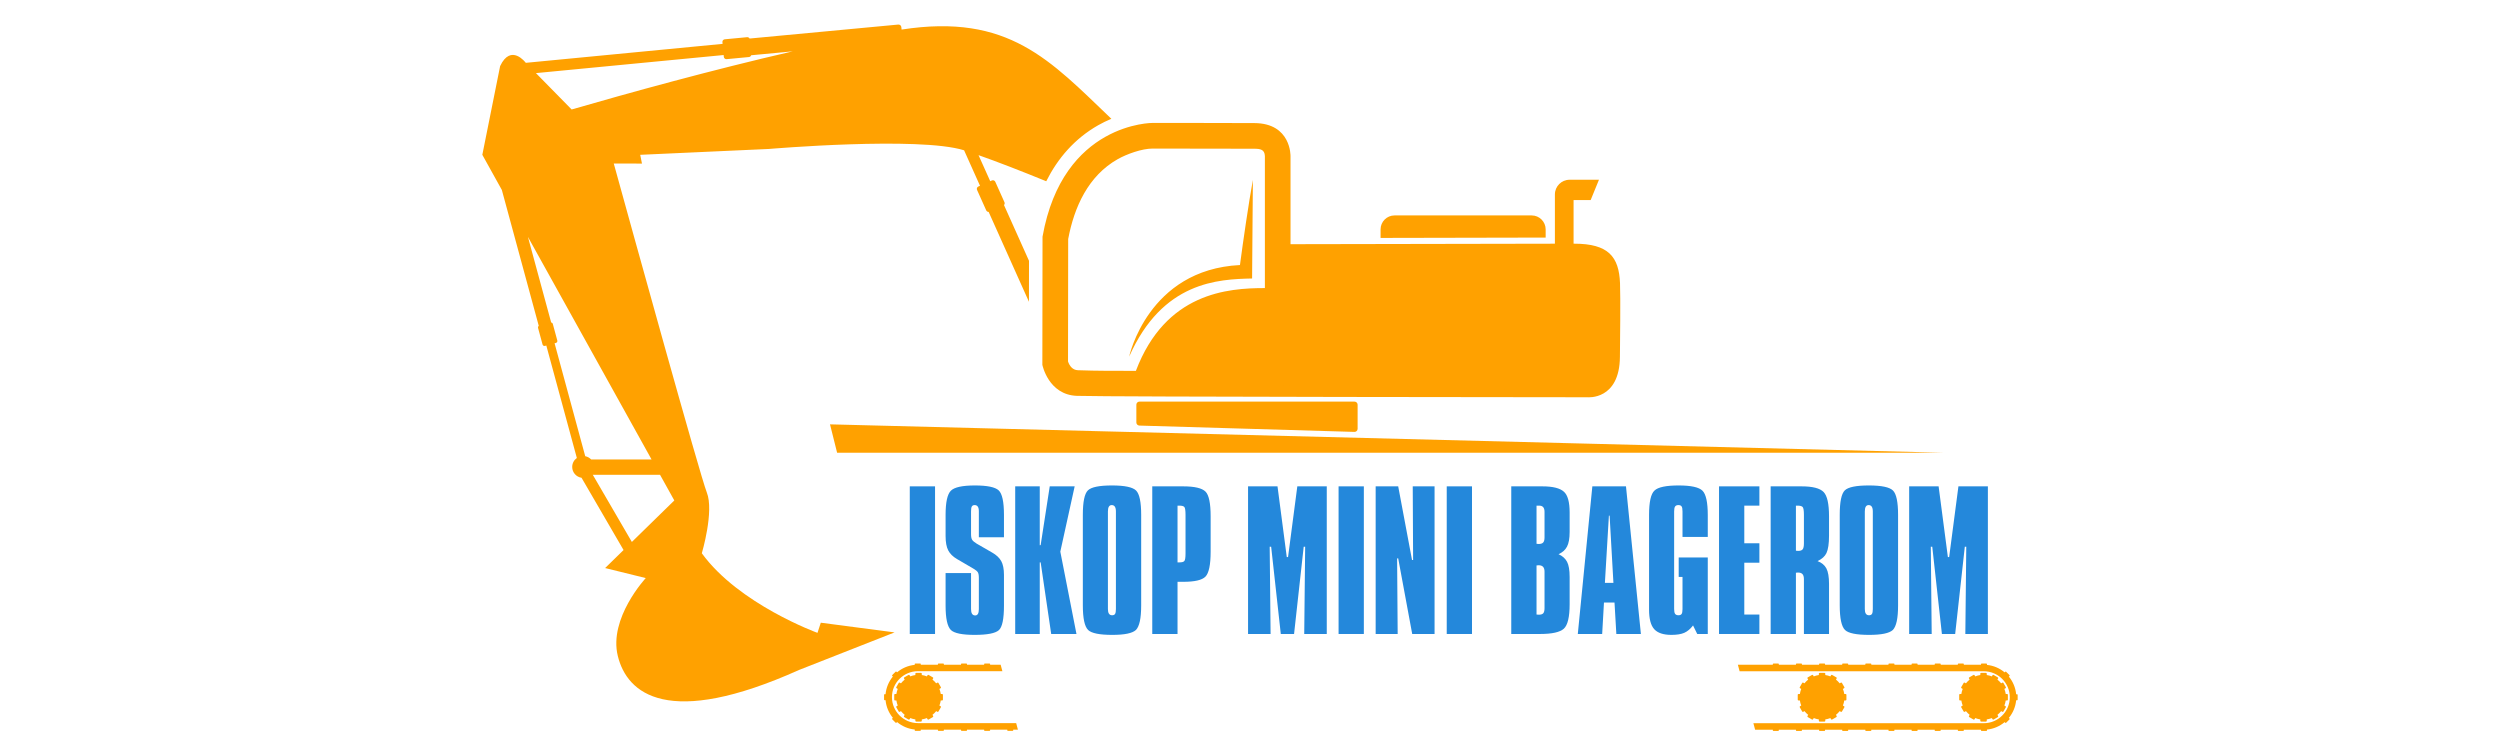 <svg xmlns="http://www.w3.org/2000/svg" xmlns:xlink="http://www.w3.org/1999/xlink" width="1680" zoomAndPan="magnify" viewBox="0 0 1260 375" height="500" preserveAspectRatio="xMidYMid meet" version="1.0"><defs><g/><clipPath id="88897c618f"><path d="M 445 334 L 1016.895 334 L 1016.895 368.211 L 445 368.211 Z M 445 334 " clip-rule="nonzero"/></clipPath><clipPath id="ed1c2acd70"><path d="M 243.094 12 L 980 12 L 980 354 L 243.094 354 Z M 243.094 12 " clip-rule="nonzero"/></clipPath></defs><g clip-path="url(#88897c618f)"><path fill="#ffa100" d="M 998.418 335.027 L 989.766 335.027 L 989.766 334.73 C 989.766 334.559 989.637 334.422 989.477 334.422 L 987.043 334.422 C 986.879 334.422 986.746 334.559 986.746 334.73 L 986.746 335.027 L 978.117 335.027 L 978.117 334.73 C 978.117 334.559 977.98 334.422 977.824 334.422 L 975.391 334.422 C 975.227 334.422 975.09 334.559 975.09 334.73 L 975.09 335.027 L 966.465 335.027 L 966.465 334.73 C 966.465 334.559 966.332 334.422 966.16 334.422 L 963.734 334.422 C 963.57 334.422 963.438 334.559 963.438 334.73 L 963.438 335.027 L 954.805 335.027 L 954.805 334.73 C 954.805 334.559 954.672 334.422 954.508 334.422 L 952.078 334.422 C 951.914 334.422 951.781 334.559 951.781 334.73 L 951.781 335.027 L 943.152 335.027 L 943.152 334.73 C 943.152 334.559 943.016 334.422 942.852 334.422 L 940.426 334.422 C 940.258 334.422 940.121 334.559 940.121 334.73 L 940.121 335.027 L 931.5 335.027 L 931.5 334.73 C 931.5 334.559 931.359 334.422 931.195 334.422 L 928.762 334.422 C 928.598 334.422 928.465 334.559 928.465 334.73 L 928.465 335.027 L 919.84 335.027 L 919.84 334.73 C 919.84 334.559 919.703 334.422 919.539 334.422 L 917.113 334.422 C 916.949 334.422 916.812 334.559 916.812 334.73 L 916.812 335.027 L 908.184 335.027 L 908.184 334.73 C 908.184 334.559 908.051 334.422 907.891 334.422 L 905.453 334.422 C 905.289 334.422 905.164 334.559 905.164 334.73 L 905.164 335.027 L 896.531 335.027 L 896.531 334.73 C 896.531 334.559 896.402 334.422 896.227 334.422 L 893.805 334.422 C 893.641 334.422 893.504 334.559 893.504 334.73 L 893.504 335.027 L 875.887 335.027 L 876.766 338.32 L 999.863 338.32 C 1007.062 338.32 1012.945 344.211 1012.945 351.406 C 1012.945 358.605 1007.062 364.492 999.863 364.492 L 883.707 364.492 L 884.586 367.785 L 893.5 367.785 L 893.5 368.09 C 893.5 368.254 893.633 368.395 893.797 368.395 L 896.223 368.395 C 896.395 368.395 896.523 368.254 896.523 368.09 L 896.523 367.785 L 905.156 367.785 L 905.156 368.09 C 905.156 368.254 905.285 368.395 905.449 368.395 L 907.887 368.395 C 908.047 368.395 908.18 368.254 908.18 368.09 L 908.18 367.785 L 916.809 367.785 L 916.809 368.09 C 916.809 368.254 916.941 368.395 917.109 368.395 L 919.535 368.395 C 919.699 368.395 919.836 368.254 919.836 368.09 L 919.836 367.785 L 928.461 367.785 L 928.461 368.09 C 928.461 368.254 928.598 368.395 928.762 368.395 L 931.191 368.395 C 931.355 368.395 931.496 368.254 931.496 368.09 L 931.496 367.785 L 940.121 367.785 L 940.121 368.09 C 940.121 368.254 940.25 368.395 940.422 368.395 L 942.848 368.395 C 943.012 368.395 943.148 368.254 943.148 368.09 L 943.148 367.785 L 951.781 367.785 L 951.781 368.09 C 951.781 368.254 951.914 368.395 952.078 368.395 L 954.504 368.395 C 954.672 368.395 954.801 368.254 954.801 368.09 L 954.801 367.785 L 963.434 367.785 L 963.434 368.09 C 963.434 368.254 963.57 368.395 963.73 368.395 L 966.16 368.395 C 966.328 368.395 966.461 368.254 966.461 368.09 L 966.461 367.785 L 975.086 367.785 L 975.086 368.09 C 975.086 368.254 975.223 368.395 975.387 368.395 L 977.82 368.395 C 977.98 368.395 978.113 368.254 978.113 368.09 L 978.113 367.785 L 986.742 367.785 L 986.742 368.09 C 986.742 368.254 986.875 368.395 987.039 368.395 L 989.473 368.395 C 989.637 368.395 989.766 368.254 989.766 368.09 L 989.766 367.785 L 998.418 367.785 L 998.418 368.09 C 998.418 368.254 998.547 368.395 998.707 368.395 L 1001.145 368.395 C 1001.305 368.395 1001.438 368.254 1001.438 368.09 L 1001.438 367.707 C 1004.801 367.379 1007.875 366.016 1010.332 363.949 L 1010.648 364.277 C 1010.766 364.395 1010.953 364.395 1011.07 364.277 L 1012.789 362.555 C 1012.902 362.438 1012.902 362.254 1012.789 362.133 L 1012.461 361.809 C 1014.496 359.344 1015.828 356.285 1016.141 352.926 L 1016.594 352.926 C 1016.762 352.926 1016.895 352.793 1016.895 352.629 L 1016.895 350.195 C 1016.895 350.035 1016.762 349.902 1016.594 349.902 L 1016.141 349.902 C 1015.828 346.551 1014.496 343.48 1012.461 341.016 L 1012.789 340.695 C 1012.902 340.578 1012.902 340.391 1012.789 340.273 L 1011.07 338.559 C 1010.953 338.449 1010.766 338.449 1010.648 338.559 L 1010.332 338.871 C 1007.871 336.812 1004.801 335.449 1001.438 335.121 L 1001.438 334.742 C 1001.438 334.57 1001.305 334.438 1001.145 334.438 L 998.707 334.438 C 998.547 334.438 998.418 334.57 998.418 334.742 Z M 504.328 335.027 L 499.027 335.027 L 499.027 334.73 C 499.027 334.559 498.898 334.422 498.73 334.422 L 496.305 334.422 C 496.137 334.422 496.008 334.562 496.008 334.73 L 496.008 335.027 L 487.371 335.027 L 487.371 334.73 C 487.371 334.559 487.242 334.422 487.078 334.422 L 484.652 334.422 C 484.484 334.422 484.352 334.562 484.352 334.73 L 484.352 335.027 L 475.723 335.027 L 475.723 334.73 C 475.723 334.559 475.59 334.422 475.426 334.422 L 472.992 334.422 C 472.832 334.422 472.695 334.562 472.695 334.73 L 472.695 335.027 L 464.07 335.027 L 464.07 334.684 L 464.062 334.684 L 464.062 334.645 L 464.055 334.637 L 464.055 334.617 L 464.047 334.609 L 464.047 334.602 L 464.039 334.594 L 464.039 334.586 L 464.031 334.586 L 464.031 334.57 L 464.023 334.562 L 464.016 334.559 L 464.016 334.551 L 464.008 334.535 L 464.004 334.535 L 464 334.527 L 463.996 334.527 L 463.988 334.52 L 463.988 334.512 L 463.98 334.512 L 463.98 334.504 L 463.973 334.504 L 463.965 334.488 L 463.949 334.488 L 463.949 334.477 L 463.934 334.469 L 463.934 334.461 L 463.918 334.461 L 463.918 334.453 L 463.91 334.453 L 463.902 334.445 L 463.883 334.445 L 463.883 334.438 L 463.867 334.438 L 463.855 334.43 L 463.855 334.422 L 463.836 334.422 L 463.832 334.414 L 463.793 334.414 L 463.785 334.406 L 461.328 334.406 C 461.16 334.406 461.023 334.547 461.023 334.715 L 461.023 335.09 C 457.664 335.418 454.59 336.781 452.141 338.84 L 451.816 338.527 C 451.707 338.418 451.508 338.418 451.395 338.527 L 449.684 340.242 C 449.562 340.355 449.562 340.547 449.684 340.66 L 450.004 340.98 C 447.969 343.457 446.637 346.523 446.324 349.875 L 445.867 349.875 C 445.707 349.875 445.57 350.008 445.57 350.164 L 445.57 352.594 C 445.57 352.762 445.707 352.891 445.867 352.891 L 446.324 352.891 C 446.637 356.25 447.969 359.316 450.004 361.777 L 449.684 362.105 C 449.562 362.223 449.562 362.41 449.684 362.52 L 451.395 364.246 C 451.508 364.355 451.707 364.363 451.816 364.246 L 452.141 363.922 C 454.594 365.988 457.664 367.352 461.023 367.68 L 461.023 368.055 C 461.023 368.223 461.16 368.359 461.328 368.359 L 463.805 368.359 L 463.805 368.352 L 463.84 368.352 L 463.848 368.34 L 463.859 368.34 L 463.871 368.332 L 463.875 368.328 L 463.887 368.328 L 463.898 368.32 L 463.906 368.32 L 463.914 368.312 L 463.922 368.312 L 463.93 368.301 L 463.938 368.301 L 463.938 368.293 L 463.953 368.293 L 463.953 368.281 L 463.961 368.281 L 463.969 368.273 L 463.973 368.273 L 463.98 368.262 L 463.984 368.262 L 463.988 368.254 L 463.992 368.242 L 464 368.242 L 464.008 368.227 L 464.012 368.227 L 464.02 368.219 L 464.02 368.211 L 464.027 368.211 L 464.031 368.195 L 464.031 368.188 L 464.035 368.188 L 464.039 368.18 L 464.039 368.168 L 464.047 368.164 L 464.047 368.16 L 464.055 368.148 L 464.055 368.121 L 464.062 368.113 L 464.062 367.742 L 472.691 367.742 L 472.691 368.039 C 472.691 368.207 472.828 368.344 472.996 368.344 L 475.426 368.344 C 475.586 368.344 475.723 368.207 475.723 368.039 L 475.723 367.742 L 484.352 367.742 L 484.352 368.039 C 484.352 368.207 484.484 368.344 484.652 368.344 L 487.078 368.344 C 487.234 368.344 487.371 368.207 487.371 368.039 L 487.371 367.742 L 496 367.742 L 496 368.039 C 496 368.207 496.137 368.344 496.297 368.344 L 498.727 368.344 C 498.895 368.344 499.027 368.207 499.027 368.039 L 499.027 367.742 L 507.66 367.742 L 507.66 368.039 C 507.66 368.207 507.793 368.344 507.957 368.344 L 510.383 368.344 C 510.547 368.344 510.68 368.207 510.68 368.039 L 510.68 367.742 L 513.027 367.742 L 512.148 364.445 L 462.625 364.445 C 455.422 364.445 449.535 358.559 449.535 351.359 C 449.535 344.164 455.422 338.277 462.625 338.277 L 505.199 338.277 Z M 461.34 340.219 C 460.445 340.34 459.59 340.578 458.773 340.902 L 458.418 340.289 C 458.312 340.109 458.09 340.059 457.922 340.156 L 455.742 341.414 C 455.566 341.508 455.504 341.742 455.605 341.906 L 455.961 342.523 C 455.266 343.074 454.641 343.711 454.082 344.402 L 453.465 344.043 C 453.297 343.941 453.074 344.004 452.969 344.172 L 451.719 346.355 C 451.613 346.531 451.68 346.758 451.848 346.859 L 452.461 347.211 C 452.141 348.027 451.906 348.887 451.773 349.785 L 451.062 349.785 C 450.859 349.785 450.695 349.945 450.695 350.152 L 450.695 352.664 C 450.695 352.863 450.859 353.02 451.062 353.02 L 451.773 353.02 C 451.906 353.918 452.141 354.781 452.461 355.59 L 451.848 355.953 C 451.68 356.047 451.609 356.273 451.719 356.449 L 452.969 358.629 C 453.074 358.797 453.297 358.859 453.465 358.762 L 454.082 358.402 C 454.641 359.098 455.266 359.73 455.961 360.273 L 455.605 360.891 C 455.504 361.066 455.566 361.301 455.742 361.395 L 457.922 362.656 C 458.09 362.75 458.32 362.688 458.418 362.516 L 458.773 361.898 C 459.59 362.223 460.453 362.457 461.34 362.59 L 461.34 363.305 C 461.34 363.504 461.508 363.672 461.703 363.672 L 464.215 363.672 C 464.422 363.672 464.582 363.504 464.582 363.305 L 464.582 362.59 C 465.477 362.457 466.336 362.223 467.148 361.898 L 467.504 362.516 C 467.602 362.684 467.832 362.754 468.008 362.656 L 470.184 361.395 C 470.355 361.297 470.418 361.066 470.32 360.891 L 469.965 360.273 C 470.656 359.727 471.289 359.098 471.836 358.402 L 472.453 358.762 C 472.629 358.855 472.855 358.797 472.953 358.629 L 474.207 356.449 C 474.309 356.273 474.246 356.047 474.078 355.953 L 473.457 355.59 C 473.785 354.781 474.027 353.918 474.148 353.02 L 474.867 353.02 C 475.062 353.02 475.23 352.859 475.23 352.664 L 475.23 350.152 C 475.23 349.945 475.062 349.785 474.867 349.785 L 474.148 349.785 C 474.02 348.887 473.781 348.027 473.457 347.211 L 474.078 346.859 C 474.246 346.758 474.316 346.531 474.207 346.355 L 472.953 344.172 C 472.855 344.004 472.629 343.941 472.453 344.043 L 471.836 344.402 C 471.289 343.707 470.656 343.07 469.965 342.523 L 470.32 341.906 C 470.414 341.742 470.355 341.508 470.184 341.414 L 468.008 340.156 C 467.832 340.062 467.602 340.109 467.504 340.289 L 467.148 340.902 C 466.336 340.578 465.477 340.34 464.582 340.219 L 464.582 339.5 C 464.582 339.301 464.418 339.141 464.215 339.141 L 461.703 339.141 C 461.508 339.141 461.34 339.301 461.34 339.5 Z M 916.703 340.219 C 915.801 340.34 914.945 340.578 914.133 340.902 L 913.773 340.289 C 913.676 340.109 913.453 340.051 913.273 340.156 L 911.094 341.414 C 910.918 341.508 910.863 341.742 910.965 341.906 L 911.32 342.523 C 910.621 343.074 909.992 343.711 909.445 344.402 L 908.828 344.043 C 908.652 343.941 908.426 344.004 908.324 344.172 L 907.074 346.355 C 906.973 346.531 907.035 346.758 907.211 346.859 L 907.824 347.211 C 907.5 348.027 907.266 348.887 907.137 349.785 L 906.422 349.785 C 906.223 349.785 906.059 349.945 906.059 350.152 L 906.059 352.664 C 906.059 352.863 906.223 353.02 906.422 353.02 L 907.137 353.02 C 907.266 353.918 907.496 354.781 907.824 355.59 L 907.211 355.953 C 907.035 356.047 906.969 356.273 907.074 356.449 L 908.324 358.629 C 908.426 358.797 908.652 358.859 908.828 358.762 L 909.445 358.402 C 909.996 359.098 910.625 359.73 911.32 360.273 L 910.965 360.891 C 910.867 361.066 910.918 361.297 911.094 361.395 L 913.273 362.656 C 913.453 362.75 913.676 362.688 913.773 362.516 L 914.133 361.898 C 914.945 362.223 915.801 362.457 916.703 362.59 L 916.703 363.305 C 916.703 363.504 916.863 363.672 917.066 363.672 L 919.582 363.672 C 919.781 363.672 919.945 363.504 919.945 363.305 L 919.945 362.59 C 920.844 362.457 921.699 362.223 922.516 361.898 L 922.867 362.516 C 922.969 362.684 923.195 362.754 923.367 362.656 L 925.551 361.395 C 925.719 361.297 925.785 361.066 925.68 360.891 L 925.324 360.273 C 926.027 359.727 926.652 359.098 927.199 358.402 L 927.82 358.762 C 927.988 358.855 928.219 358.797 928.32 358.629 L 929.574 356.449 C 929.676 356.273 929.617 356.047 929.441 355.953 L 928.824 355.59 C 929.148 354.781 929.387 353.918 929.512 353.02 L 930.227 353.02 C 930.426 353.02 930.594 352.859 930.594 352.664 L 930.594 350.152 C 930.594 349.945 930.426 349.785 930.227 349.785 L 929.512 349.785 C 929.387 348.887 929.148 348.027 928.824 347.211 L 929.441 346.859 C 929.617 346.758 929.68 346.531 929.574 346.355 L 928.32 344.172 C 928.219 344.004 927.988 343.941 927.82 344.043 L 927.199 344.402 C 926.648 343.707 926.02 343.07 925.324 342.523 L 925.68 341.906 C 925.781 341.742 925.719 341.508 925.551 341.414 L 923.367 340.156 C 923.195 340.051 922.969 340.109 922.867 340.289 L 922.516 340.902 C 921.699 340.578 920.844 340.34 919.945 340.219 L 919.945 339.5 C 919.945 339.301 919.781 339.141 919.582 339.141 L 917.066 339.141 C 916.859 339.141 916.703 339.301 916.703 339.5 Z M 998.078 340.219 C 997.18 340.34 996.324 340.578 995.512 340.902 L 995.156 340.289 C 995.055 340.109 994.832 340.051 994.656 340.156 L 992.477 341.414 C 992.297 341.508 992.242 341.742 992.344 341.906 L 992.703 342.523 C 992.004 343.074 991.375 343.711 990.832 344.402 L 990.211 344.043 C 990.035 343.941 989.809 344.004 989.711 344.172 L 988.449 346.355 C 988.355 346.531 988.41 346.758 988.586 346.859 L 989.203 347.211 C 988.875 348.027 988.641 348.887 988.512 349.785 L 987.801 349.785 C 987.598 349.785 987.438 349.945 987.438 350.152 L 987.438 352.664 C 987.438 352.863 987.598 353.02 987.801 353.02 L 988.512 353.02 C 988.641 353.918 988.875 354.781 989.203 355.59 L 988.586 355.953 C 988.41 356.047 988.352 356.273 988.449 356.449 L 989.711 358.629 C 989.809 358.797 990.035 358.859 990.211 358.762 L 990.832 358.402 C 991.379 359.098 992.008 359.73 992.703 360.273 L 992.344 360.891 C 992.246 361.066 992.301 361.297 992.477 361.395 L 994.656 362.656 C 994.832 362.75 995.055 362.688 995.156 362.516 L 995.512 361.898 C 996.324 362.223 997.188 362.457 998.078 362.59 L 998.078 363.305 C 998.078 363.504 998.242 363.672 998.441 363.672 L 1000.957 363.672 C 1001.16 363.672 1001.328 363.504 1001.328 363.305 L 1001.328 362.59 C 1002.223 362.457 1003.078 362.223 1003.895 361.898 L 1004.246 362.516 C 1004.344 362.684 1004.57 362.754 1004.746 362.656 L 1006.926 361.395 C 1007.102 361.297 1007.16 361.066 1007.059 360.891 L 1006.703 360.273 C 1007.398 359.727 1008.027 359.098 1008.578 358.402 L 1009.191 358.762 C 1009.367 358.855 1009.594 358.797 1009.695 358.629 L 1010.949 356.449 C 1011.051 356.273 1010.996 356.047 1010.82 355.953 L 1010.203 355.59 C 1010.523 354.781 1010.762 353.918 1010.895 353.02 L 1011.602 353.02 C 1011.805 353.02 1011.973 352.859 1011.973 352.664 L 1011.973 350.152 C 1011.973 349.945 1011.805 349.785 1011.602 349.785 L 1010.895 349.785 C 1010.762 348.887 1010.527 348.027 1010.203 347.211 L 1010.82 346.859 C 1010.996 346.758 1011.055 346.531 1010.949 346.355 L 1009.699 344.172 C 1009.598 344.004 1009.371 343.941 1009.195 344.043 L 1008.578 344.402 C 1008.027 343.707 1007.395 343.07 1006.703 342.523 L 1007.059 341.906 C 1007.156 341.742 1007.102 341.508 1006.926 341.414 L 1004.75 340.156 C 1004.574 340.051 1004.348 340.109 1004.25 340.289 L 1003.895 340.902 C 1003.078 340.578 1002.219 340.34 1001.328 340.219 L 1001.328 339.5 C 1001.328 339.301 1001.16 339.141 1000.961 339.141 L 998.445 339.141 C 998.242 339.141 998.078 339.301 998.078 339.5 Z M 998.078 340.219 " fill-opacity="1" fill-rule="nonzero"/></g><g clip-path="url(#ed1c2acd70)"><path fill="#ffa100" d="M 979.73 228.18 L 421.906 228.18 L 418.324 213.871 Z M 318.457 273.141 L 298.77 239.301 L 332.664 239.301 L 339.852 252.23 Z M 472.273 30.043 C 469.527 30.043 467.301 32.266 467.301 35.012 C 467.301 37.758 469.523 39.98 472.273 39.98 C 475.012 39.98 477.242 37.758 477.242 35.012 C 477.242 32.266 475.012 30.043 472.273 30.043 Z M 320.41 277.949 C 318.52 277.949 316.992 279.48 316.992 281.375 C 316.992 283.262 318.52 284.797 320.41 284.797 C 322.297 284.797 323.836 283.262 323.836 281.375 C 323.836 279.48 322.301 277.949 320.41 277.949 Z M 320.41 279.004 C 319.102 279.004 318.039 280.062 318.039 281.367 C 318.039 282.684 319.102 283.742 320.41 283.742 C 321.719 283.742 322.777 282.68 322.777 281.367 C 322.781 280.07 321.719 279.004 320.41 279.004 Z M 342.723 260.66 C 339.047 260.66 336.059 263.637 336.059 267.324 C 336.059 271.008 339.047 273.984 342.723 273.984 C 346.398 273.984 349.391 271.008 349.391 267.324 C 349.391 263.637 346.402 260.66 342.723 260.66 Z M 342.723 262.707 C 340.172 262.707 338.102 264.77 338.102 267.32 C 338.102 269.875 340.168 271.938 342.723 271.938 C 345.273 271.938 347.336 269.875 347.336 267.32 C 347.336 264.77 345.273 262.707 342.723 262.707 Z M 278.977 59.902 C 274.027 59.902 270.012 63.914 270.012 68.863 C 270.012 73.824 274.027 77.832 278.977 77.832 C 283.93 77.832 287.941 73.824 287.941 68.863 C 287.941 63.914 283.926 59.902 278.977 59.902 Z M 278.977 62.656 C 275.551 62.656 272.766 65.441 272.766 68.863 C 272.766 72.297 275.551 75.078 278.977 75.078 C 282.406 75.078 285.188 72.297 285.188 68.863 C 285.188 65.441 282.406 62.656 278.977 62.656 Z M 259.602 32.48 C 257.945 32.48 256.602 33.82 256.602 35.477 C 256.602 37.133 257.945 38.473 259.602 38.473 C 261.254 38.473 262.598 37.133 262.598 35.477 C 262.594 33.82 261.254 32.48 259.602 32.48 Z M 259.602 33.398 C 258.453 33.398 257.531 34.332 257.531 35.477 C 257.531 36.621 258.453 37.547 259.602 37.547 C 260.746 37.547 261.672 36.621 261.672 35.477 C 261.672 34.332 260.746 33.398 259.602 33.398 Z M 472.273 31.57 C 470.375 31.57 468.828 33.113 468.828 35.012 C 468.828 36.914 470.375 38.453 472.273 38.453 C 474.176 38.453 475.719 36.914 475.719 35.012 C 475.719 33.113 474.172 31.57 472.273 31.57 Z M 290.73 230.824 C 289.32 231.824 288.391 233.477 288.391 235.336 C 288.391 238.109 290.43 240.395 293.094 240.793 L 314.273 277.219 L 304.984 286.293 L 325.465 291.348 C 325.465 291.348 306.684 311.551 311.371 330.605 C 316.055 349.656 336.57 367.344 402.777 337.637 L 450.867 318.727 L 413.68 313.84 L 412.012 318.961 C 412.012 318.961 372.316 304.527 353.715 278.84 C 353.715 278.84 360.023 257.637 356.215 248.16 C 352.91 239.926 318.371 115.141 309.336 82.406 L 323.555 82.445 L 322.668 78.027 L 387.578 75.07 C 387.578 75.07 463.102 68.637 485.902 75.75 L 493.922 93.629 L 493.082 94.008 C 492.441 94.293 492.141 95.066 492.43 95.715 L 497.066 106.043 C 497.289 106.527 497.777 106.816 498.281 106.809 L 518.59 152.102 L 518.621 131.457 L 506.012 103.344 C 506.355 102.969 506.465 102.418 506.25 101.93 L 501.617 91.602 C 501.324 90.957 500.555 90.668 499.906 90.953 L 499.074 91.328 L 493.18 78.195 C 502.223 81.375 514.465 86.098 527.305 91.352 C 533.102 79.793 541.586 69.867 553.52 63.098 C 555.523 61.957 557.754 60.867 560.125 59.871 C 529.34 30.48 508.398 6.516 454.395 14.906 L 454.277 13.656 C 454.199 12.879 453.512 12.305 452.738 12.379 L 377.797 19.422 C 377.559 18.98 377.066 18.695 376.539 18.742 L 365.27 19.805 C 364.559 19.871 364.039 20.504 364.098 21.203 L 364.188 22.113 L 265.023 31.664 L 264.949 31.598 C 264.949 31.598 257.539 21.734 252.062 33.309 L 243.094 78.016 L 252.926 95.727 L 271.535 164.234 C 271.234 164.473 271.078 164.879 271.18 165.281 L 273.449 173.641 C 273.59 174.168 274.141 174.477 274.664 174.34 L 275.34 174.152 Z M 297.938 231.57 C 297.16 230.742 296.125 230.152 294.957 229.926 L 279.512 173.016 L 280.191 172.832 C 280.715 172.691 281.027 172.145 280.883 171.621 L 278.617 163.258 C 278.508 162.863 278.176 162.586 277.793 162.539 L 266.078 119.398 L 328.379 231.562 L 297.941 231.562 L 297.941 231.57 Z M 399.566 25.875 C 358.758 35.242 316.391 46.992 288.109 55.176 L 270.109 36.848 L 364.715 27.738 L 364.801 28.648 C 364.871 29.355 365.496 29.879 366.207 29.812 L 377.477 28.75 C 378.004 28.703 378.434 28.332 378.586 27.852 Z M 650.422 123.074 L 650.422 78.746 C 650.422 78.746 650.863 62.125 632.215 62.035 C 613.562 61.949 581.031 61.949 581.031 61.949 C 581.031 61.949 535.645 61.594 525.434 119.301 L 525.348 183.863 C 525.348 183.863 528.344 198.988 542.758 199.512 C 557.188 200.039 800.121 200.219 800.121 200.219 C 800.121 200.219 816.27 201.812 816.441 179.816 C 816.504 172.168 816.785 150.414 816.488 142.707 C 815.961 129.406 810.645 122.816 793.438 122.816 L 793.082 122.816 L 793.082 100.844 L 801.691 100.844 L 805.875 90.594 L 791.059 90.594 C 786.992 90.594 783.668 93.918 783.668 97.98 L 783.668 122.82 Z M 631.453 90.664 L 631.055 140.359 C 614.062 140.742 585.887 141.766 569.086 179.762 C 569.086 179.762 578.5 135.871 624.938 133.582 C 626.516 121.629 629.34 102.199 631.453 90.664 Z M 682.691 217.68 L 574.27 214.492 C 573.422 214.465 572.723 213.793 572.723 212.949 L 572.723 203.957 C 572.723 203.109 573.422 202.418 574.27 202.418 L 682.691 202.418 C 683.535 202.418 684.238 203.109 684.238 203.957 L 684.238 216.133 C 684.234 216.98 683.535 217.691 682.691 217.68 Z M 702.84 108.574 L 771.973 108.574 C 775.84 108.574 779.012 111.742 779.012 115.617 L 779.012 119.738 C 759.188 119.762 722.566 119.844 695.809 119.914 L 695.809 115.617 C 695.805 111.742 698.965 108.574 702.84 108.574 Z M 800.508 132.102 L 747.617 132.102 C 746.051 132.102 744.77 133.379 744.77 134.945 L 744.77 138.125 C 744.77 139.695 746.047 140.977 747.617 140.977 L 800.508 140.977 C 802.07 140.977 803.352 139.699 803.352 138.125 L 803.352 134.945 C 803.355 133.379 802.074 132.102 800.508 132.102 Z M 800.508 159.191 L 747.617 159.191 C 746.051 159.191 744.77 160.473 744.77 162.043 L 744.77 165.223 C 744.77 166.785 746.047 168.062 747.617 168.062 L 800.508 168.062 C 802.07 168.062 803.352 166.789 803.352 165.223 L 803.352 162.043 C 803.355 160.473 802.074 159.191 800.508 159.191 Z M 800.508 145.648 L 747.617 145.648 C 746.051 145.648 744.77 146.926 744.77 148.496 L 744.77 151.672 C 744.77 153.238 746.047 154.516 747.617 154.516 L 800.508 154.516 C 802.07 154.516 803.352 153.238 803.352 151.672 L 803.352 148.496 C 803.355 146.926 802.074 145.648 800.508 145.648 Z M 637.496 145.191 C 618.676 145.191 587.445 147.547 572.488 186.91 C 562.727 186.926 552.859 186.945 543.242 186.594 C 540.621 186.496 539.055 184.469 538.281 182.172 L 538.363 120.48 C 541.395 104.336 548.473 88.629 563.301 80.234 C 567.867 77.648 575.578 74.855 580.965 74.879 C 598.023 74.961 615.094 74.891 632.156 74.965 C 635.211 74.98 637.371 75.34 637.5 78.641 L 637.5 145.191 Z M 637.496 145.191 " fill-opacity="1" fill-rule="nonzero"/></g><path fill="#ffa100" d="M 456.242 26.824 C 456.645 26.762 457.031 26.703 457.422 26.652 C 456.027 29.121 455.234 31.973 455.234 35.012 C 455.234 44.418 462.867 52.047 472.273 52.047 C 472.484 52.047 472.691 52.047 472.906 52.039 L 478.191 64.113 C 421.082 54.211 356.719 61.973 299.891 66.523 C 299.18 66.578 299.699 65.129 299.551 64.441 C 370.301 44.18 400.742 35.453 456.242 26.824 Z M 482.926 48.312 C 486.816 45.184 489.316 40.387 489.316 35.012 C 489.316 31.734 488.395 28.68 486.793 26.078 C 508.258 29.172 522.562 40.844 540.109 57.434 C 533.039 62.645 527.074 68.988 522.172 76.246 C 512.145 72.246 501.707 69.098 490.957 66.664 Z M 482.926 48.312 " fill-opacity="1" fill-rule="nonzero"/><path fill="#ffa100" d="M 812.633 178.582 C 812.633 178.582 813.949 194.957 801.379 196.414 L 576.441 195.688 L 799.828 191.355 C 799.824 191.352 808.105 191.883 812.633 178.582 " fill-opacity="1" fill-rule="nonzero"/><path fill="#ffa100" d="M 252.215 51.57 L 246.883 77.664 L 336.473 233.902 L 255.496 78.512 Z M 252.215 51.57 " fill-opacity="1" fill-rule="nonzero"/><g fill="#2488db" fill-opacity="1"><g transform="translate(455.325, 319.528)"><g><path d="M 15.938 -74.406 L 15.938 0 L 3.203 0 L 3.203 -74.406 Z M 15.938 -74.406 "/></g></g></g><g fill="#2488db" fill-opacity="1"><g transform="translate(474.014, 319.528)"><g><path d="M 31.984 -48.75 L 19.328 -48.75 L 19.328 -61.844 C 19.328 -63.926 18.625 -64.969 17.219 -64.969 C 16.551 -64.969 16.078 -64.738 15.797 -64.281 C 15.523 -63.82 15.391 -63.008 15.391 -61.844 L 15.391 -50.297 C 15.391 -48.953 15.586 -47.988 15.984 -47.406 C 16.379 -46.832 17.129 -46.207 18.234 -45.531 L 26.016 -41.047 C 28.16 -39.828 29.691 -38.391 30.609 -36.734 C 31.523 -35.086 31.984 -32.77 31.984 -29.781 L 31.984 -14.297 C 31.984 -7.578 31.125 -3.453 29.406 -1.922 C 27.633 -0.336 23.57 0.453 17.219 0.453 C 10.926 0.453 6.926 -0.367 5.219 -2.016 C 3.445 -3.785 2.562 -7.879 2.562 -14.297 L 2.562 -30.688 L 15.391 -30.688 L 15.391 -12.547 C 15.391 -10.41 16.094 -9.344 17.5 -9.344 C 18.719 -9.344 19.328 -10.41 19.328 -12.547 L 19.328 -28.312 C 19.328 -29.656 19.145 -30.602 18.781 -31.156 C 18.414 -31.707 17.656 -32.316 16.5 -32.984 L 8.344 -37.75 C 6.258 -38.969 4.773 -40.43 3.891 -42.141 C 3.004 -43.859 2.562 -46.273 2.562 -49.391 L 2.562 -60.016 C 2.562 -66.367 3.445 -70.43 5.219 -72.203 C 6.988 -73.973 11.02 -74.859 17.312 -74.859 C 23.539 -74.859 27.539 -74.035 29.312 -72.391 C 31.094 -70.734 31.984 -66.609 31.984 -60.016 Z M 31.984 -48.75 "/></g></g></g><g fill="#2488db" fill-opacity="1"><g transform="translate(508.46, 319.528)"><g><path d="M 15.578 -74.406 L 15.578 -44.719 L 16.031 -44.797 L 20.609 -74.406 L 33.172 -74.406 L 25.938 -41.5 L 34.078 0 L 21.344 0 L 16.031 -36.094 L 15.578 -36.094 L 15.578 0 L 3.203 0 L 3.203 -74.406 Z M 15.578 -74.406 "/></g></g></g><g fill="#2488db" fill-opacity="1"><g transform="translate(542.999, 319.528)"><g><path d="M 15.391 -12.547 C 15.391 -10.473 16.094 -9.438 17.5 -9.438 C 18.227 -9.438 18.727 -9.664 19 -10.125 C 19.281 -10.582 19.422 -11.391 19.422 -12.547 L 19.422 -61.75 C 19.422 -63.895 18.719 -64.969 17.312 -64.969 C 16.031 -64.969 15.391 -63.895 15.391 -61.75 Z M 2.75 -60.016 C 2.75 -66.609 3.602 -70.734 5.312 -72.391 C 7.02 -74.035 11.051 -74.859 17.406 -74.859 C 23.82 -74.859 27.883 -74.004 29.594 -72.297 C 31.301 -70.586 32.156 -66.492 32.156 -60.016 L 32.156 -14.391 C 32.156 -7.91 31.27 -3.785 29.5 -2.016 C 27.727 -0.367 23.758 0.453 17.594 0.453 C 11.176 0.453 7.113 -0.367 5.406 -2.016 C 3.633 -3.785 2.75 -7.91 2.75 -14.391 Z M 2.75 -60.016 "/></g></g></g><g fill="#2488db" fill-opacity="1"><g transform="translate(577.537, 319.528)"><g><path d="M 15.938 -36.094 L 17.047 -36.094 C 18.203 -36.094 18.977 -36.32 19.375 -36.781 C 19.77 -37.238 19.969 -38.508 19.969 -40.594 L 19.969 -60.016 C 19.969 -62.211 19.77 -63.539 19.375 -64 C 18.977 -64.457 18.141 -64.688 16.859 -64.688 L 15.938 -64.688 Z M 18.781 -74.406 C 24.52 -74.406 28.273 -73.52 30.047 -71.75 C 31.766 -70.031 32.625 -65.875 32.625 -59.281 L 32.625 -41.5 C 32.625 -34.844 31.738 -30.629 29.969 -28.859 C 28.25 -27.148 24.551 -26.297 18.875 -26.297 L 15.938 -26.297 L 15.938 0 L 3.203 0 L 3.203 -74.406 Z M 18.781 -74.406 "/></g></g></g><g fill="#2488db" fill-opacity="1"><g transform="translate(611.983, 319.528)"><g/></g></g><g fill="#2488db" fill-opacity="1"><g transform="translate(625.817, 319.528)"><g><path d="M 18.047 -74.406 L 22.719 -38.75 L 23.359 -38.75 L 28.031 -74.406 L 42.875 -74.406 L 42.875 0 L 31.516 0 L 31.984 -43.984 L 31.25 -43.984 L 26.391 0 L 19.703 0 L 14.844 -43.984 L 14.109 -43.984 L 14.562 0 L 3.203 0 L 3.203 -74.406 Z M 18.047 -74.406 "/></g></g></g><g fill="#2488db" fill-opacity="1"><g transform="translate(671.44, 319.528)"><g><path d="M 15.938 -74.406 L 15.938 0 L 3.203 0 L 3.203 -74.406 Z M 15.938 -74.406 "/></g></g></g><g fill="#2488db" fill-opacity="1"><g transform="translate(690.13, 319.528)"><g><path d="M 14.562 -74.406 L 21.531 -37.297 L 22.078 -37.297 L 21.891 -74.406 L 32.891 -74.406 L 32.891 0 L 21.625 0 L 14.562 -38.109 L 14.016 -38.109 L 14.297 0 L 3.203 0 L 3.203 -74.406 Z M 14.562 -74.406 "/></g></g></g><g fill="#2488db" fill-opacity="1"><g transform="translate(725.95, 319.528)"><g><path d="M 15.938 -74.406 L 15.938 0 L 3.203 0 L 3.203 -74.406 Z M 15.938 -74.406 "/></g></g></g><g fill="#2488db" fill-opacity="1"><g transform="translate(744.639, 319.528)"><g/></g></g><g fill="#2488db" fill-opacity="1"><g transform="translate(758.473, 319.528)"><g><path d="M 15.938 -9.797 C 16.188 -9.742 16.586 -9.719 17.141 -9.719 C 18.172 -9.719 18.898 -9.957 19.328 -10.438 C 19.754 -10.926 19.969 -11.785 19.969 -13.016 L 19.969 -31.422 C 19.969 -33.566 18.992 -34.641 17.047 -34.641 C 16.922 -34.641 16.734 -34.625 16.484 -34.594 C 16.242 -34.562 16.062 -34.547 15.938 -34.547 Z M 15.938 -45.453 C 16.062 -45.453 16.242 -45.438 16.484 -45.406 C 16.734 -45.375 16.922 -45.359 17.047 -45.359 C 18.078 -45.359 18.82 -45.602 19.281 -46.094 C 19.738 -46.582 19.969 -47.438 19.969 -48.656 L 19.969 -61.578 C 19.969 -63.648 19.082 -64.688 17.312 -64.688 L 15.938 -64.688 Z M 18.875 -74.406 C 24.188 -74.406 27.82 -73.488 29.781 -71.656 C 31.676 -69.938 32.625 -66.453 32.625 -61.203 L 32.625 -51.406 C 32.625 -48.164 32.18 -45.703 31.297 -44.016 C 30.41 -42.336 28.988 -41.07 27.031 -40.219 C 29.039 -39.301 30.473 -38.02 31.328 -36.375 C 32.191 -34.727 32.625 -32.16 32.625 -28.672 L 32.625 -15.031 C 32.625 -8.551 31.645 -4.426 29.688 -2.656 C 27.727 -0.883 23.727 0 17.688 0 L 3.203 0 L 3.203 -74.406 Z M 18.875 -74.406 "/></g></g></g><g fill="#2488db" fill-opacity="1"><g transform="translate(793.744, 319.528)"><g><path d="M 15.125 -25.75 L 19.422 -25.75 L 17.5 -59.641 L 17.141 -59.641 Z M 25.75 -74.406 L 33.266 0 L 20.891 0 L 19.969 -15.844 L 14.656 -15.844 L 13.75 0 L 1.469 0 L 8.797 -74.406 Z M 25.75 -74.406 "/></g></g></g><g fill="#2488db" fill-opacity="1"><g transform="translate(828.374, 319.528)"><g><path d="M 2.75 -59.922 C 2.75 -66.516 3.664 -70.641 5.5 -72.297 C 7.27 -74.004 11.332 -74.859 17.688 -74.859 C 23.914 -74.859 27.914 -73.973 29.688 -72.203 C 31.457 -70.43 32.344 -66.336 32.344 -59.922 L 32.344 -48.922 L 19.609 -48.922 L 19.609 -61.75 C 19.609 -63.031 19.453 -63.883 19.141 -64.312 C 18.836 -64.75 18.289 -64.969 17.5 -64.969 C 16.77 -64.969 16.234 -64.738 15.891 -64.281 C 15.555 -63.82 15.391 -62.977 15.391 -61.75 L 15.391 -12.547 C 15.391 -11.391 15.555 -10.582 15.891 -10.125 C 16.234 -9.664 16.801 -9.438 17.594 -9.438 C 18.32 -9.438 18.836 -9.648 19.141 -10.078 C 19.453 -10.504 19.609 -11.328 19.609 -12.547 L 19.609 -28.766 L 17.688 -28.766 L 17.688 -38.578 L 32.344 -38.578 L 32.344 0 L 27.031 0 L 24.922 -4.312 C 23.578 -2.539 22.109 -1.301 20.516 -0.594 C 18.93 0.102 16.766 0.453 14.016 0.453 C 9.984 0.453 7.098 -0.504 5.359 -2.422 C 3.617 -4.348 2.75 -7.633 2.75 -12.281 Z M 2.75 -59.922 "/></g></g></g><g fill="#2488db" fill-opacity="1"><g transform="translate(863.187, 319.528)"><g><path d="M 23.547 -74.406 L 23.547 -64.688 L 15.938 -64.688 L 15.938 -45.719 L 23.547 -45.719 L 23.547 -35.922 L 15.938 -35.922 L 15.938 -9.797 L 23.547 -9.797 L 23.547 0 L 3.203 0 L 3.203 -74.406 Z M 23.547 -74.406 "/></g></g></g><g fill="#2488db" fill-opacity="1"><g transform="translate(889.205, 319.528)"><g><path d="M 15.938 -41.969 C 16.062 -41.969 16.242 -41.953 16.484 -41.922 C 16.734 -41.891 16.922 -41.875 17.047 -41.875 C 18.141 -41.875 18.898 -42.133 19.328 -42.656 C 19.754 -43.176 19.969 -44.195 19.969 -45.719 L 19.969 -60.016 C 19.969 -62.211 19.754 -63.539 19.328 -64 C 18.898 -64.457 18.047 -64.688 16.766 -64.688 L 15.938 -64.688 Z M 18.781 -74.406 C 24.344 -74.406 28.039 -73.457 29.875 -71.562 C 31.707 -69.727 32.625 -65.633 32.625 -59.281 L 32.625 -49.562 C 32.625 -45.531 32.191 -42.598 31.328 -40.766 C 30.535 -39.117 29.039 -37.773 26.844 -36.734 C 28.926 -35.941 30.41 -34.707 31.297 -33.031 C 32.18 -31.352 32.625 -28.77 32.625 -25.281 L 32.625 0 L 19.969 0 L 19.969 -27.578 C 19.969 -28.797 19.723 -29.664 19.234 -30.188 C 18.754 -30.707 17.992 -30.969 16.953 -30.969 C 16.828 -30.969 16.656 -30.953 16.438 -30.922 C 16.227 -30.891 16.062 -30.875 15.938 -30.875 L 15.938 0 L 3.203 0 L 3.203 -74.406 Z M 18.781 -74.406 "/></g></g></g><g fill="#2488db" fill-opacity="1"><g transform="translate(924.476, 319.528)"><g><path d="M 15.391 -12.547 C 15.391 -10.473 16.094 -9.438 17.5 -9.438 C 18.227 -9.438 18.727 -9.664 19 -10.125 C 19.281 -10.582 19.422 -11.391 19.422 -12.547 L 19.422 -61.75 C 19.422 -63.895 18.719 -64.969 17.312 -64.969 C 16.031 -64.969 15.391 -63.895 15.391 -61.75 Z M 2.75 -60.016 C 2.75 -66.609 3.602 -70.734 5.312 -72.391 C 7.02 -74.035 11.051 -74.859 17.406 -74.859 C 23.82 -74.859 27.883 -74.004 29.594 -72.297 C 31.301 -70.586 32.156 -66.492 32.156 -60.016 L 32.156 -14.391 C 32.156 -7.91 31.27 -3.785 29.5 -2.016 C 27.727 -0.367 23.758 0.453 17.594 0.453 C 11.176 0.453 7.113 -0.367 5.406 -2.016 C 3.633 -3.785 2.75 -7.91 2.75 -14.391 Z M 2.75 -60.016 "/></g></g></g><g fill="#2488db" fill-opacity="1"><g transform="translate(959.015, 319.528)"><g><path d="M 18.047 -74.406 L 22.719 -38.75 L 23.359 -38.75 L 28.031 -74.406 L 42.875 -74.406 L 42.875 0 L 31.516 0 L 31.984 -43.984 L 31.25 -43.984 L 26.391 0 L 19.703 0 L 14.844 -43.984 L 14.109 -43.984 L 14.562 0 L 3.203 0 L 3.203 -74.406 Z M 18.047 -74.406 "/></g></g></g></svg>